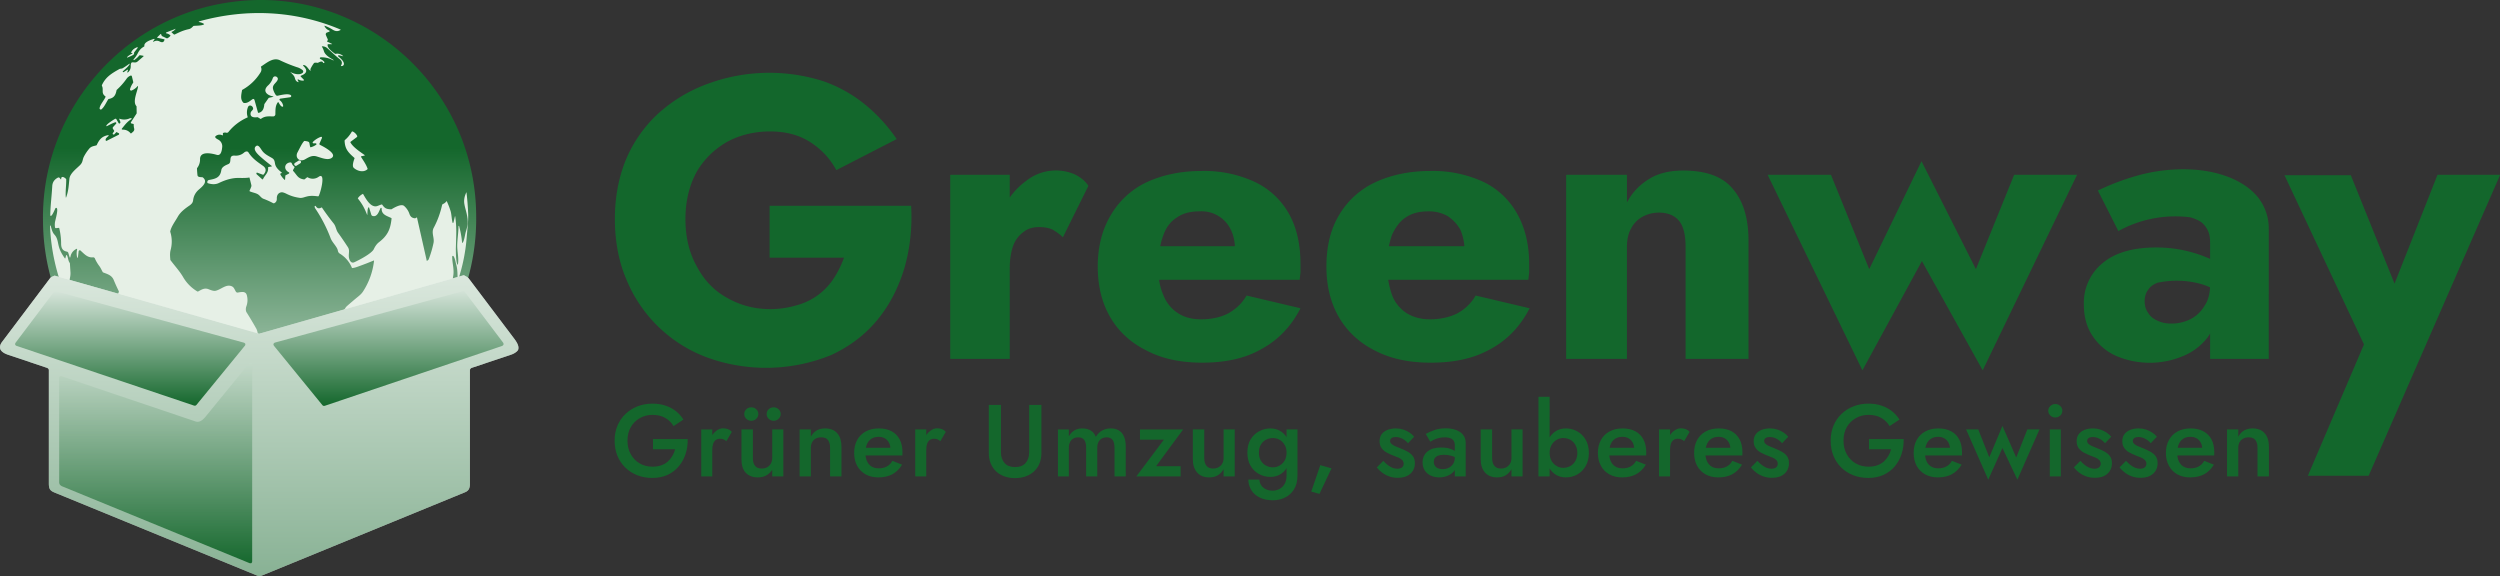<svg xmlns="http://www.w3.org/2000/svg" xmlns:v="https://vecta.io/nano" viewBox="0.066 0.098 489.997 112.892" width="489.997" height="112.892" preserveAspectRatio="none"><rect x="0.066" y="0.098" width="489.997" height="112.892" fill="#333333" stroke="none"/><defs><linearGradient id="A" x1="50.867" y1="29.123" x2="50.867" y2="100" href="#B"><stop offset="0" stop-color="#14672c"></stop><stop offset="1" stop-color="#fcfdfc"></stop></linearGradient><linearGradient id="B" gradientUnits="userSpaceOnUse"></linearGradient><linearGradient id="C" x1="0" y1="0" x2="1" y2="0" gradientTransform="matrix(2.27522e-15,39.328,-37.157,2.40814e-15,30.558,71.164)" href="#B"><stop offset="0" stop-color="#fff"></stop><stop offset="1" stop-color="#14672c"></stop></linearGradient><linearGradient id="D" x1="0" y1="0" x2="1" y2="0" gradientTransform="matrix(4.33598e-15,74.949,-70.812,4.58929e-15,50.876,38.043)" href="#B"><stop offset="0" stop-color="#e6f0e6" stop-opacity=".5"></stop><stop offset="1" stop-opacity=".5" stop-color="#14672c"></stop></linearGradient><linearGradient id="E" x1="0" y1="0" x2="1" y2="0" gradientTransform="matrix(1.60009e-15,27.658,-26.131,1.69356e-15,76.21,51.988)" href="#B"><stop offset="0" stop-color="#fff"></stop><stop offset="1" stop-color="#14672c"></stop></linearGradient><linearGradient id="F" x1="0" y1="0" x2="1" y2="0" gradientTransform="matrix(1.58199e-15,27.345,-25.836,1.67441e-15,25.578,52.301)" href="#B"><stop offset="0" stop-color="#fff"></stop><stop offset="1" stop-color="#14672c"></stop></linearGradient><path id="G" d="M9.33 72.213l-7.7-2.588c-.675-.232-1.186-.541-1.441-.966-.11-.231-.146-.424-.11-.676.037-.289.165-.579.42-.907l9.415-12.495c.146-.193.858-.464.858-.464l40.086 11.395L90.963 54.04s.766.329 1.021.695l8.777 11.626c.638.831.967 1.468.912 2.009 0 .251-.109.444-.365.656a3.28 3.28 0 0 1-1.168.618l-7.608 2.549a.6.6 0 0 0-.274.194c-.057.091-.089.199-.091.309v22.112c.028.383-.035.768-.183 1.12-.164.29-.364.483-.784.656l-39.667 16.261a1.36 1.36 0 0 1-1.222 0L10.68 96.604c-.438-.193-.675-.367-.839-.638-.146-.27-.201-.598-.201-1.12V72.638c0-.078-.036-.193-.091-.251a.68.68 0 0 0-.219-.174z"></path></defs><circle cx="50.623" cy="43.12" r="41.414" fill="#e6f0e6"></circle><path d="M84.428 69.374c-7.682 10.122-63.263 7.956-70.75-5.752-3.325-6.123-5.103-12.967-5.18-19.934C8.001 22.124 23.961 3.415 45.334.509c25.393-3.548 47.925 16.337 48.061 41.827a43.17 43.17 0 0 1-8.967 27.02v.018zM66.427 10.927h.073l.748.181c.092.036.11 0 .037-.055a1.63 1.63 0 0 0-1.443-.399c-.045.004-.091-.008-.127-.036-.548-.382-1.553-1.147-1.427-1.768 0-.054.037-.091.091-.091l.767-.001v-.055l-.95-.455c-.055-.018-.073-.054 0-.109a.43.43 0 0 0 .109-.201c.018-.055 0-.109 0-.146-.134-.274-.256-.554-.367-.839-.075-.185.016-.399.2-.474l.456-.165c.037 0 .037-.019.055-.037a.13.13 0 0 0 0-.146c0-.036-.019-.055-.055-.055-.414-.157-.749-.471-.932-.874v-.054l.054-.001c.548.2 1.096.473 1.571.782.548.328.986.364 1.514.052.055-.036.055-.054 0-.091-8.819-3.743-18.454-4.164-27.609-1.63-.237.073-.237.128 0 .182.311.054.585.182.84.327.055.037.055.073.001.11-.42.274-1.46.239-1.989.295-.041.005-.08.025-.109.055-.292.329-.565.512-.802.567-1.258.276-1.86.605-2.826 1.063-.055.019-.11 0-.165-.018l-.438-.4c-.011-.014-.017-.03-.017-.047 0-.026.013-.05.035-.063a1.65 1.65 0 0 0 .729-.53c.073-.055.054-.073-.018-.037l-1.751.678c-.053.018-.085.074-.073.128l.019.037c.018.021.045.034.073.036a1.46 1.46 0 0 1 .73.364c.037.018.055.073.019.127-.164.201-.365.366-.602.476h-.091l-.895-.418c-.036-.018-.091-.055-.109-.109l-.11-.274c-.011-.029-.038-.048-.069-.048-.023 0-.045.011-.059.03l-.619.603c-.073.055-.055.092.018.11l1.333.289c.054.018.073.073.054.11-.144.566-.528.548-.966.312-.365-.182-.767-.182-1.168.056-.109.055-.127.019-.073-.072.055-.11.128-.22.237-.311l.018-.073V7.76c-.03-.039-.082-.054-.128-.036-.547.183-1.969.605-1.859 1.372.001.054.001.073-.036.109-.601.348-.911.659-1.257 1.334a5.5 5.5 0 0 1-.819 1.188c-.018 0-.036.036-.018.073v.036l.055.037.073-.001c.365-.237.711-.53.984-.877.055-.055.109-.073.182-.073l.621.108h.036l.019.055v.054l-1.166 1.006c-.656.585-1.388-.49-1.349 1.024a1.46 1.46 0 0 1-.545 1.114c0 .018 0 .037-.036.037l-.055-.019-.037-.054v-.055l.145-.365v-.037l-.036-.036h-.055l-.765.476-.092.018c-.021-.007-.04-.019-.054-.036l-.037-.055c0-.055.018-.073.036-.091.437-.402 1.039-.896 1.33-1.389v-.073l-.055-.018h-.018c-.401.311-.82.585-1.258.859-.255.165-.474.056-.748.221-1.567.878-2.661 1.574-3.37 3.126l.001.127c.402.73-.217 1.424.678 2.061.037.036.055.073.037.109-.309.731-1.037 1.462-1.164 2.192v.146l.11.109c.078.05.178.05.255 0v-.018c.547-.421.947-1.371 1.329-1.955.036-.037.073-.073.128-.073 1.039-.203 1.33-.787 1.511-1.755.728-.657 1.382-1.392 1.948-2.192.193-.282.466-.498.784-.622.024-.011.05-.017.077-.017.086-.001.161.06.179.144l.275 1.131-.018.128a4.26 4.26 0 0 0-.618 1.26v.127l.073.11.11.054.128-.018a3.1 3.1 0 0 0 1.166-.842c.055-.073.091-.073.091.037-.035.803-1.126 2.921-.34 3.832.037.036.055.073.055.128l.021 1.24c0 .055 0 .11-.037.146l-1.091 1.681a.16.16 0 0 0 .11.237l.365.091c.054-.001.091.054.073.091 0 .292.019.547.092.821.111.455-.29.675-.582.931-.036.037-.073.037-.109 0-.421-.51-.95-.746-1.644-.727h-.036c-.028-.015-.048-.041-.055-.073-.013-.028-.013-.062 0-.091v-.018c.655-.786 1.001-1.334 1.894-1.883l.036-.036v-.11l-.036-.018h-.019a.77.77 0 0 0-.291.001 2.61 2.61 0 0 1-2.007.094c-.073-.018-.092.001-.073.074.055.218.421.747.056.857-.07.013-.141-.015-.183-.073l-.439-.765c-.031-.061-.094-.099-.162-.099-.033 0-.065.009-.093.026-.219.11-1.914 1.171-1.695 1.426.019.019.055.037.091 0 .547-.274 1.021-.549 1.623-.751.041-.015.087-.015.128 0l.073.073c.021.039.028.084.018.128l-.036.073-.583.639a.3.3 0 0 0-.036.365l.238.365v.109l-.254.366c-.033.041-.046.094-.037.146.021.067.078.116.147.127a.21.21 0 0 0 .182-.037l.364-.402c.037-.036.091-.036.128 0l.365.182.055.055c.018.036.037.072.018.109 0 .057-.026.112-.072.146h-.019l-2.351 1.19c-.055.019-.128 0-.165-.054-.183-.347.309-.712.546-.914v-.127l-.037-.018h-.036c-1.222.202-1.75.86-2.241 1.919-.018.055-.055.073-.109.092-.602.165-1.003.184-1.404.677-.394.474-.735.988-1.019 1.535-.309.621-.162 1.04-.745 1.643-.729.731-2.004 1.646-2.094 2.723-.125 1.259-.178 2.39-.632 3.595-.037.091-.055.073-.073 0-.094-1.222.105-2.372.085-3.467 0-.054 0-.091-.037-.127-.219-.274-.968-.728-.948.001v.037l-.037.036h-.036l-.019-.018-.219-.273a.28.28 0 0 0-.329-.054c-.674.366-1.056.859-1.11 1.644-.106 1.934-.358 3.796-.391 5.73 0 .091.073.146.146.127.274-.091.71-1.169.855-1.479.055-.091.182-.128.255-.055.329.309-.179 2.025-.269 2.482-.111.429-.129.877-.052 1.313 0 .092.091.164.182.146l.548-.056c.054 0 .091 0 .091.055.239 1.003.368 2.006.37 3.046.002.821.276 1.405 1.098 1.549.146.018.274.128.31.255l.257.839c0 .037 0 .055.037.055.022.013.05.013.073 0l.036-.055c.127-.767.545-1.315 1.238-1.644.036 0 .073.018.091.054.003.012.003.025 0 .037-.126.547-.125 1.076.003 1.605.007.037.036.066.073.073l.037-.018.036-.055.144-1.204c0-.055.018-.073.036-.092l.073-.073c.072-.046.165-.047.237 0v.018h.019c.731.656 1.389 1.457 2.465 1.328a.39.39 0 0 1 .347.2c.22.528.513 1.021.879 1.513.274.364.439.783.659 1.166.018.037.054.073.109.091.84.327 1.643.527 2.046 1.456a35.14 35.14 0 0 0 1.008 2.225v.127l-.291.785c-.018.055 0 .073.037.073.474-.019.638-.256 1.113.108l1.298 1.074c.84.71 1.879.216 2.501.945.548.637 1.042 1.275 1.845 1.584.055.018.092.054.11.109.605 1.513.241 2.189-.304 3.577-.672 1.68.334 3.156.118 4.889-.108.913-1.148.55-1.677 1.062-.564.548-.545 1.168.095 1.806.036.036.036.073 0 .109-.316.476-.48 1.036-.472 1.607.001.146-.145.256-.273.183l-.402-.182c-.018 0-.054 0-.054.037l.018.036c.183.182.329.328.439.401a41.71 41.71 0 0 0 42.682 2.589 40.44 40.44 0 0 0 18.43-19.884c-.148-1.313.159-2.919.357-4.233.162-1.205-.241-2.372-.225-3.613v-.036l.018-.037.091-.055h.019c.025-.002.051.004.073.018.31.274.458 1.277.586 1.696.276.967.241 1.989.279 2.992.001.183.037.183.092 0a34.55 34.55 0 0 0 1.664-8.141c.125-1.642.359-3.285.302-4.854a51.71 51.71 0 0 0-.336-4.196c-.4.822-.545 1.607-.397 2.373.184 1.095.752 2.407.627 3.885-.036.329-.145.822-.326 1.424-.182.566-.307 1.771-.617 2.191-.072.128-.127.109-.146-.037a18.82 18.82 0 0 0-.589-3.228c-.068-.002-.11.04-.11.09-.015 1.315-.25 2.739-.248 3.87.002 1.113.351 2.499.134 3.576l-.037.037-.036.018h-.055v-.018l-.018-.037c-.257-.948-.241-2.043-.261-3.01l.069-2.408c.052-1.333-.005-2.664-.19-3.978 0-.036-.036-.036-.054-.036v.018l-.29 1.241-.036.037-.055.018h-.055l-.037-.054c-.183-.766-.185-1.569-.368-2.226-.202-.656-.44-1.276-.734-1.914.001-.04-.024-.065-.054-.065s-.051.02-.055.047c-.162.213-.375.383-.62.493-.127.055-.2.128-.218.238-.362 1.606-.907 3.085-1.634 4.437-.51.967.149 1.952-.032 2.919a20.65 20.65 0 0 1-.979 3.322l-.292.238c-.036.037-.073.019-.073-.036l-1.894-8.39c0-.073-.073-.091-.109-.055l-.183.11c-.036.028-.082.041-.127.037-.548-.054-.858-.291-1.06-.819a3.55 3.55 0 0 0-1.043-1.586c-.548-.51-1.915.295-2.444.606-.036.037-.091.037-.146.037-.876-.035-1.222-.18-1.716-.909-.03-.039-.082-.054-.128-.036-.347.091-.73.293-1.021.348-1.168.185-2.046-1.456-2.577-2.367-.037-.055-.073-.073-.11-.037a2.54 2.54 0 0 0-.911.786c-.036.037-.036.092.001.128.969 1.239 1.28 1.932 1.775 3.135.037.092.055.092.055 0 .036-.365-.002-1.131.216-1.423h.018l.055-.019.055.019v.036l.44 1.422a.4.4 0 0 0 .238.219c.931.272 1.239-.878 1.566-1.535a.11.11 0 0 1 .073-.055c.041-.01.083.004.11.036l.036.073c-.07 1.223 1.006 1.458 1.865 1.876.055.018.073.073.073.128-.215 2.117-.797 3.358-2.51 4.657-.364.292-.692.731-.965 1.315-.4.858-2.897 2.158-3.79 2.561-.821.403-1.133-.728-1.116-1.275-.001-.62.181-1.132-.185-1.678-.787-1.203-1.427-2.133-1.921-2.807-.402-.565-.403-1.24-.842-1.805-.805-1.002-1.573-2.041-2.286-3.098-.037-.054-.073-.072-.128-.054-.474.293-.839.184-1.114-.272-.029-.039-.082-.054-.127-.036-.237.091.037.511.11.62 1.19 1.785 2.173 3.699 2.93 5.706.274.729.914 1.312 1.28 2.023.22.437.075.73.549 1.021 1.052.646 1.871 1.61 2.341 2.751 0 .036.055.073.109.054.31-.037.602-.11.912-.22a62.74 62.74 0 0 0 3.246-1.247c.055-.036.073 0 .073.037-.239 2.164-.986 4.241-2.179 6.061-.237.366-.583.676-.874.914-.766.622-1.512 1.262-2.241 1.902-.456.402-.673 1.15-1.092 1.698-.491.656-.77 1.446-.799 2.264-.035.566.239.967.55 1.423.018.036.037.091 0 .146-.181.675-.509 1.095-.216 1.825.056.139.02.299-.09.401-1.166 1.079-2.368 2.121-3.571 3.126-.046.035-.073.089-.073.146.002.785.24 1.332-.27 2.063-.273.402-.838.585-1.275.86l-.091.127c-.363 1.224-1.292 2.01-2.459 2.869-1.275.97-3.829 1.266-5.344 1.214-.1 0-.182-.082-.182-.182.034-1.314-.66-1.878-1.319-2.844-.274-.401-.312-.839-.404-1.295-.221-1.076-.989-2.243-1.501-3.209-.586-1.13 1.053-2.775.795-4.015-.129-.73-.094-1.533-.441-2.189-.549-.966-1.172-2.042-1.904-3.19-.182-.291-.183-.766-.056-1.131.254-.675.308-1.369.142-2.08-.184-1.003-1.023-.801-1.771-.672a.38.38 0 0 1-.42-.182c-.22-.364-.366-.839-.75-1.02-1.095-.528-2.061.551-3.155.844-.547.147-1.278-.253-1.643-.362-.73-.181-1.258.203-1.842.514-.054.019-.109.019-.146.001a7.85 7.85 0 0 1-2.851-2.915c-.677-1.13-1.591-2.113-2.378-3.17-.054-.037-.073-.091-.073-.128-.056-.657-.111-1.167.034-1.843.336-1.183.322-2.438-.043-3.612-.019-.055-.019-.11-.001-.146.181-.913.982-1.973 1.455-2.813.528-.95 1.457-1.645 2.35-2.248.364-.275.619-.53.673-1.023.09-.767.418-1.406.982-1.954.601-.549 2.059-1.573.945-2.483-.037-.037-.073-.055-.128-.055-.31-.036-.912.02-.95-.418a16.02 16.02 0 0 1-.093-1.277c0-.055 0-.091.054-.146a2.71 2.71 0 0 0 .545-1.661c-.058-1.752 2.425-1.136 3.301-.882.821.218.984-.914 1.037-1.498a1.46 1.46 0 0 0-.714-1.458c-.183-.109-.968-.455-.512-.766a1.17 1.17 0 0 1 1.259-.111h.018c.036.018.091-.001.091-.055v-.311c-.019-.036-.001-.073.036-.091a.91.91 0 0 1 .62-.056c.146.037.292 0 .401-.11a9.86 9.86 0 0 1 3.736-2.871c.055 0 .073-.055.054-.11-.201-.638-.184-1.276.052-1.897.254-.639 1.021-.276 1.022.272 0 .273-.401.475-.473.767-.217.913.622 1.002 1.279.91.073 0 .128.018.182.054l.42.255c.037.036.11.036.146 0 .784-.567 1.477-.477 2.372-.46a.44.44 0 0 0 .437-.403c.017-.821-.04-1.696.488-2.373.037-.054.073-.054.11 0 .183.255.421.839.804.875.073 0 .128-.073.128-.146-.061-.454-.306-.863-.678-1.131-.044-.049-.058-.119-.036-.182 0-.036.036-.055.072-.091l.055-.037h.037l1.933-.277.128-.073c.044-.042.069-.099.068-.16a.22.22 0 0 0-.105-.187c-.567-.364-1.953.004-2.591.132-.128.001-.237-.036-.329-.145-.237-.346-.421-.729-.531-1.13-.239-.912.691-1.224.909-1.899.182-.512-.731-.984-.985-.236a3.26 3.26 0 0 1-.892 1.37c-1.202 1.097-.234 1.953.971 2.17h.036v.091h-.036l-.766.165c-.051.006-.097.032-.128.074l-.782 1.114c-.037.037-.037.091-.055.128-.053.73-.289 1.46-1.092 1.644-.073.036-.109 0-.146-.073l-.661-2.371c-.073-.292-.238-.346-.475-.181-.455.311-.911.768-1.586.696-.055 0-.091-.018-.128-.055-.676-.637-.422-1.586-.259-2.499a9.67 9.67 0 0 0 3.588-3.4 1.13 1.13 0 0 0 .108-1.095c0-.036 0-.073.036-.109 1.057-.677 2.332-1.829 3.647-1.229 1.205.581 2.319 1.017 3.341 1.362a3.01 3.01 0 0 1 1.151.6c.146.146.147.383.001.511-.62.53-1.751.204-2.372-.142-.073-.054-.092-.036 0 .037.256.273.639.583.786.966.147.437.184.802.731.965.074.018.073 0 .055-.036l-.201-.401v-.037l.018-.036.055-.019h.073c.31.182.639.255.985.236.049.002.094-.028.11-.073l-.001-.073c0-.019 0-.037-.036-.055l-.585-.601c-.015-.019-.023-.043-.023-.067 0-.041.023-.079.059-.097 1.149-.422 1.403-1.043.453-1.935h-.018v-.092l.018-.054c.018-.005.036-.005.054 0 .675-.038 1.134 1.202 1.389 1.055.036-.018.055-.054.018-.091l-.037-.055c-.033-.049-.033-.114 0-.164.182-.383.4-.749.655-1.096a.25.25 0 0 1 .109-.091c.183-.037.365-.055.53-.001h.146c.273-.128.875-.476 1.021-.02.019.054.055.073.128.054l.11-.055c.054-.036.054-.109.017-.146-.211-.254-.48-.454-.785-.582-.029-.011-.054-.03-.073-.055l-.018-.036-.001-.091c.005-.042.025-.081.055-.11l.091-.037a4.57 4.57 0 0 1 2.464.598c.037.037.073.018.055-.036 0-.055-.037-.073-.073-.11-.658-.364-1.571-.909-1.791-1.639-.094-.32-.23-.626-.403-.911-.018-.037 0-.055.036-.055a1.46 1.46 0 0 1 1.023.363c1.133 1.038 1.937 1.766 2.43 2.149.457.364.549.765.258 1.24-.037.055-.018.091.055.109.237.036.474-.11.51-.365.054-.566-.677-1.167-1.097-1.513a.14.14 0 0 1-.037-.091V11c.019-.036.052-.063.091-.073zm-4.349 17.505l-.054.037a3.24 3.24 0 0 1-1.058.494c-.036 0-.073 0-.091-.054-.294-.894.108-1.04-1.097-1.184-.036 0-.073 0-.109.036-.401.402-.801 1.279-1.274 2.174-.582 1.041.369 2.006 1.444 1.402.729-.421 1.385-.841 2.262-.588.985.291 2.118.781 2.883.36 1.422-.823-1.701-2.369-2.212-2.623-.089-.041-.13-.147-.092-.237l.491-1.114v-.091a.1.1 0 0 0-.055-.091l-.037-.037h-.109a4.27 4.27 0 0 0-1.586 1.007l-.036.091v.091l.073.073.073.018.511-.001.036.037c.049.047.064.12.037.182v.018zm-8.75 4.285l-.62.111c-.055 0-.092.055-.091.109.074 1.077-.564 1.37-.982 2.228-.054.11-.127.128-.219.037l-1.041-.947a.16.16 0 0 1-.055-.128l-.001-.073c0-.091.11-.146.183-.109l1.095.399c.055 0 .091 0 .128-.037.528-.603.582-1.223-.131-1.715-1.096-.782-2.064-1.419-2.833-2.622-.183-.292-.566-.2-.821.001-.513.47-1.204.698-1.896.624-1.332-.052-.418 1.314-1.22 1.663-.601.256-1.294.549-1.384 1.206-.217 1.46-1.147 1.681-2.369 1.902-.292.055-.401.238-.364.548.018.055.055.073.091.091.694.218 1.424.308 2.135-.022 1.039-.494 2.006-.843 3.119-.972.784-.093 1.879.051 2.846-.115.036 0 .054 0 .073.036l.367 1.478.001.182a5.97 5.97 0 0 1-.364.877c-.018.054 0 .091.037.127.475.218.967.272 1.461.509.511.236.694.728 1.205.946a16 16 0 0 1 1.973.891h.127c.401-.183.547-.457.546-.914-.038-.656.308-1.204.983-1.242.183 0 .493.09.895.29.822.419 1.68.673 2.592.799.475.072.876-.13 1.332-.24.766-.22 1.495-.148 2.262-.058.055-.001.091-.001.128-.055.345-.494 1.487-4.784.011-3.777a1.94 1.94 0 0 1-2.171.095h-.091l-.474.384c-.054.036-.109.055-.164.037-1.223-.181-1.333-.837-2.083-1.639-.055-.073-.073-.146-.019-.237l.273-.493c.018-.037 0-.091-.036-.11-.233-.17-.411-.404-.512-.674-.037-.128-.183-.182-.311-.182-1.094.13-1.366 1.335-.307 1.917.183.109.183.2.001.31l-.565.293c-.037 0-.055.055-.073.091l-.054.73c-.018.109-.054.11-.127.055-.306-.298-.57-.635-.787-1.002a.19.19 0 0 1-.022-.087c0-.074.045-.141.113-.169l.164-.055c.055 0 .055-.055 0-.091-.438-.364-.913-.747-1.17-1.293-.275-.566-.057-1.132-.696-1.532-.73-.437-1.516-.782-2.01-1.511-.274-.364-.695-1.239-1.169-.837-.729.603.368 1.605.807 2.006.731.655 1.498 1.274 2.284 1.875l.018.018v.073h-.018zM12.762 50.724v-.018c-.567-.802-1.007-1.568-1.227-2.553-.184-.784-.222-1.441-.807-2.078-.438-.474-.549-1.131-.733-1.733l-.036-.036h-.055l-.036.055a39.13 39.13 0 0 0 10.736 25.416c-.366-.857-.787-1.677-1.281-2.461-.366-.638-1.006-1.166-1.463-1.785-.332-.487-.626-.999-.879-1.532-1.025-2.06-2.305-3.772-2.984-5.815-.091-.273-.019-.584.181-.949.036-.036.036-.091 0-.128l-.366-.711c-.44-.984.142-1.897.068-2.883l-.113-1.787c0-.055-.018-.092-.055-.128-.311-.456-.275-.948-.513-1.441l-.037-.054h-.109l-.037.073-.127.511v.018c-.016.034-.056.05-.091.037l-.036-.018zM27.067 9.372h-.036l-.037-.019c-.547.126-1.001.507-1.22 1.024-.018.037 0 .092.055.11l.127-.001c.037 0 .055.037.055.073 0 .019 0 .055-.054.073-.365.147-.693.367-.985.659l.001.037c.002.022.016.043.036.054h.037c.237-.11 1.148-.458 1.257-.641a.4.4 0 0 0 .037-.255l.018-.11.71-.913-.001-.091zm44.448 21.215h.019l.018-.055v-.036c-.859-.601-2.32-1.565-2.796-2.477-.037-.054-.019-.091.018-.128l1.221-.914c.091-.055.109-.164.072-.256a1.86 1.86 0 0 0-.841-.837c-.085-.042-.189-.009-.237.073-.364.621-.801 1.151-1.347 1.608l-.036.128c.075 1.605.679 2.261 1.903 3.335.055.037.055.092.037.128-.182.511-.527 1.515-.125 1.861.676.601 1.881.964 2.665.251.036-.036.036-.073.018-.128-.294-.838-.806-1.531-1.282-2.296-.036-.055 0-.092.055-.11l.638-.147zm-13.736 1.849l.019.036c.091.146.274.182.401.091l.729-.458c.128-.091.182-.274.091-.401v-.037c-.11-.127-.293-.182-.42-.09l-.729.457c-.128.092-.182.274-.091.42v-.018z" fill="url(#A)"></path><use href="#G" fill="#fcfcfc"></use><path d="M39.4 82.603c-.331.192-.725.221-1.077.077l-26.22-8.845c-.072 0-.237 0-.31.039a.42.42 0 0 0-.127.289v20.471c0 .135.054.328.127.444a1.28 1.28 0 0 0 .383.309l36.839 15.102c.073 0 .237.019.329-.019.073-.058.127-.213.146-.309V71.44c-.037-.077-.11-.231-.183-.27-.055-.039-.201 0-.292 0l-.073.077-8.575 10.506c-.329.386-.621.676-.949.85H39.4z" fill="url(#C)"></path><use href="#G" fill="url(#D)"></use><path d="M63.247 79.513l.201.135h.237l34.832-11.761c.091-.058.218-.174.237-.251.036-.097 0-.251-.055-.348l-7.536-9.984c-.051-.058-.113-.104-.182-.135h-.219L53.923 67.25c-.091.038-.219.154-.255.251s0 .251.073.347l9.506 11.645v.02z" fill="url(#E)"></path><path d="M48.085 67.848c.054-.096.091-.251.073-.347-.037-.078-.165-.193-.256-.232L11.027 57.188h-.219c-.069.031-.131.077-.182.135L3.09 67.308c-.055.096-.091.251-.055.328.018.077.128.193.219.232l34.887 11.741h.218c.068-.025.13-.065.183-.116l9.543-11.664v.019z" fill="url(#F)"></path><path d="M150.907 50.604h14.579c-.5 1.417-1.166 2.75-1.916 3.916a12.5 12.5 0 0 1-7.082 5.332c-1.666.5-3.415.833-5.415.833-3.332 0-6.081-.833-8.581-2.25s-4.415-3.415-5.831-6.081c-1.5-2.666-2.25-5.749-2.25-9.331 0-3.666.833-6.748 2.25-9.331 1.499-2.499 3.499-4.415 5.998-5.831 2.499-1.333 5.332-2 8.331-2 3.249 0 5.832.75 7.998 2.166s3.832 3.249 4.998 5.415l11.83-6.081c-1.717-2.536-3.794-4.809-6.165-6.748a26.96 26.96 0 0 0-8.164-4.582c-7.336-2.354-15.25-2.207-22.494.416-3.749 1.333-6.914 3.249-9.747 5.749-2.762 2.501-4.951 5.57-6.415 8.997-1.499 3.582-2.249 7.498-2.249 11.83s.75 8.331 2.249 11.83a27.34 27.34 0 0 0 15.663 15.246c7.927 2.925 16.67 2.777 24.493-.417 3.582-1.666 6.581-3.915 8.997-6.831s4.166-6.332 5.332-10.164c1.083-3.749 1.583-7.914 1.333-12.247h-27.742v10.164zm47.07-16.245h-11.664v36.073h11.664V34.359zm10.414 12.246l4.998-10.08c-.583-.917-1.499-1.666-2.666-2.249a9.34 9.34 0 0 0-9.497 1.249 14.15 14.15 0 0 0-4.415 5.249c-1.083 2.249-1.667 4.832-1.667 7.748l2.833 4.165c0-1.749.25-3.249.666-4.415.401-1.106 1.128-2.064 2.083-2.75.833-.666 1.916-.916 2.999-.916s1.916.167 2.666.5c.667.416 1.333.833 2 1.499zm27.242 24.577c4.582 0 8.498-.833 11.663-2.666 3.249-1.75 5.832-4.415 7.665-7.998l-10.58-2.499c-.834 1.499-2.083 2.666-3.583 3.499-1.416.75-3.249 1.166-5.332 1.166-1.832 0-3.332-.416-4.582-1.249a7.33 7.33 0 0 1-2.832-3.583c-.667-1.499-1-3.415-1-5.582.083-2.499.417-4.415 1-5.998.583-1.666 1.499-2.832 2.749-3.582 1.166-.833 2.666-1.167 4.415-1.167 2.562-.151 4.972 1.269 6.082 3.583.583 1.166.833 2.499.833 4.165 0 .25 0 .75-.166 1.333l-.667 1.333 2.749-3.582h-22.243v6.581h32.99l.167-1.416v-1.666c0-3.832-.75-7.165-2.249-9.831-1.518-2.724-3.848-4.909-6.665-6.248a23.5 23.5 0 0 0-10.497-2.166c-4.166 0-7.831.833-10.831 2.249a16.09 16.09 0 0 0-6.998 6.499c-1.666 2.832-2.499 6.165-2.499 9.997s.833 7.164 2.499 9.997 4.083 4.999 7.165 6.498c2.999 1.583 6.665 2.333 10.83 2.333h-.083zm44.821 0c4.665 0 8.497-.833 11.746-2.666 3.25-1.75 5.832-4.415 7.665-7.998l-10.58-2.499c-.833 1.499-2.083 2.666-3.583 3.499-1.499.75-3.332 1.166-5.332 1.166-1.832 0-3.332-.416-4.665-1.249a7.33 7.33 0 0 1-2.832-3.583c-1.27-3.783-1.27-7.88 0-11.663.666-1.5 1.582-2.749 2.749-3.499 1.249-.833 2.666-1.167 4.499-1.167a7.47 7.47 0 0 1 3.665.917c1 .666 1.833 1.499 2.499 2.666.5 1.166.834 2.499.834 4.165l-.334 1.333-.666 1.333 2.832-3.582h-22.243v6.581h32.907l.167-1.416v-1.666c0-3.832-.833-7.165-2.333-9.831a15 15 0 0 0-6.581-6.248 23.51 23.51 0 0 0-10.498-2.166c-4.165 0-7.831.833-10.83 2.249-2.967 1.394-5.439 3.662-7.081 6.499-1.666 2.832-2.416 6.165-2.416 9.997s.833 7.164 2.499 9.997 4.082 4.999 7.081 6.498c3.083 1.583 6.665 2.333 10.831 2.333zm49.986-22.66v21.91h12.33v-23.16c0-4.332-1-7.748-3.083-10.164-1.999-2.416-5.248-3.582-9.747-3.582-2.666 0-4.999.583-6.665 1.666-1.837 1.1-3.336 2.686-4.332 4.582v-5.415H307.03v36.073h11.913v-21.91c0-1.417.25-2.666.833-3.666.486-.946 1.239-1.729 2.166-2.249a6.66 6.66 0 0 1 3.333-.834c1.832 0 3.165.667 3.998 1.75.834 1.166 1.167 2.832 1.167 4.999zm16.079-14.163l18.578 38.322 11.663-21.41 11.913 21.41 18.495-38.322h-12.33l-7.497 18.495-10.664-21.161-10.247 21.161-7.498-18.495h-12.497.084zm73.896 24.743c0-.833.25-1.666.666-2.166.417-.667 1-1.083 1.833-1.416a17.9 17.9 0 0 1 8.581.25 14.06 14.06 0 0 1 4.332 2.166v-5.249c-.583-.666-1.5-1.333-2.749-1.916a25.57 25.57 0 0 0-10.414-2.166c-4.499 0-7.998 1-10.414 2.999-2.469 1.974-3.861 5.006-3.749 8.164 0 2.5.583 4.499 1.75 6.249 1.171 1.736 2.82 3.097 4.748 3.915a16.83 16.83 0 0 0 12.83 0c1.896-.751 3.562-1.986 4.832-3.582a9.17 9.17 0 0 0 1.833-5.832l-1.25-4.665c0 1.666-.333 3.082-1.083 4.165-.75 1.25-1.666 2.083-2.832 2.666a8.33 8.33 0 0 1-3.749.833c-.917 0-1.75-.166-2.5-.5-.833-.333-1.499-.833-1.916-1.499-.499-.667-.749-1.416-.749-2.416zm-5.249-13.663a23.08 23.08 0 0 1 14.163-2.749c.916.25 1.666.583 2.249 1 .583.499 1 1.083 1.25 1.666.333.666.416 1.499.416 2.332v22.744h11.497V44.939a9.78 9.78 0 0 0-2.249-6.331c-1.417-1.667-3.416-3-5.915-3.916s-5.332-1.416-8.581-1.416c-3.333 0-6.498.5-9.331 1.333-2.916.833-5.332 1.833-7.415 2.832l3.999 7.915-.083.083zm74.812-11.08h-12.163l-11.413 28.908 6.081.084-11.663-28.909h-12.996L463.403 67.6l-10.997 25.742h11.913l25.743-58.9-.084-.083z" fill="#13672c"></path><path d="M128.05 88.154h4.34q-.18.694-.55 1.319-.36.615-.9 1.101-.55.476-1.3.734-.74.258-1.69.258-1.39 0-2.5-.635-1.11-.645-1.75-1.795-.65-1.15-.65-2.668 0-1.537.66-2.668.65-1.131 1.77-1.755 1.12-.635 2.47-.635 1.47 0 2.51.605 1.04.595 1.62 1.597l1.94-1.279q-.62-.982-1.51-1.676-.89-.684-2.03-1.061-1.14-.387-2.53-.387-1.59 0-2.94.536-1.35.526-2.36 1.498-1.01.972-1.57 2.301-.55 1.329-.55 2.926 0 1.607.54 2.946.55 1.339 1.55 2.321 1 .972 2.35 1.508 1.35.526 2.94.526 1.69 0 3.01-.605 1.31-.615 2.19-1.676.89-1.061 1.33-2.43.45-1.369.41-2.906h-6.8zm11.62-3.888h-2.16v9.204h2.16zm2.76 2.301l1.07-1.815q-.32-.387-.77-.545-.44-.159-.95-.159-.7 0-1.36.516-.65.506-1.07 1.359-.41.843-.41 1.944l.73.426q0-.665.15-1.15.15-.496.49-.774.35-.278.89-.278.4 0 .68.119.27.119.55.357zm8.99 6.903h2.18v-9.204h-2.18zm-3.79-3.6v-5.604h-2.24v5.842q0 1.765.85 2.658.85.903 2.38.903 1.05 0 1.83-.506.77-.516 1.21-1.379.43-.873.43-1.974l-.67.06q0 .605-.26 1.071-.26.466-.72.734-.47.258-1.07.258-.91 0-1.32-.536-.42-.526-.42-1.527zm2.7-8.619q0 .536.4.932.39.387.96.387.58 0 .98-.387.41-.397.41-.932 0-.565-.41-.942-.4-.377-.98-.377-.57 0-.96.377-.4.377-.4.942zm-4.39 0q0 .536.4.932.41.387.97.387.56 0 .98-.387.41-.397.41-.932 0-.565-.41-.942-.42-.377-.98-.377-.56 0-.97.377-.4.377-.4.942zm16.82 6.615v5.604h2.23v-5.862q0-1.636-.82-2.589-.83-.952-2.4-.952-.95 0-1.65.407-.69.397-1.13 1.22v-1.428h-2.2v9.204h2.2v-5.604q0-.615.25-1.091.25-.466.71-.714.47-.248 1.09-.248.87 0 1.29.516.43.526.43 1.537zm9.45 5.802q1.62 0 2.77-.625 1.15-.635 1.89-1.874l-1.89-.744q-.43.744-1.09 1.101-.67.367-1.57.367-.85 0-1.44-.367-.58-.357-.89-1.051-.32-.704-.3-1.686 0-1.002.32-1.676.31-.684.88-1.041.58-.357 1.41-.357.68 0 1.19.298.52.298.81.843.29.536.29 1.279 0 .139-.07.337-.07.198-.13.317l.67-.922h-6.27v1.508h8.14q0-.079.01-.268.01-.179.01-.337 0-1.478-.54-2.529-.55-1.051-1.58-1.607-1.04-.565-2.51-.565-1.48 0-2.57.595-1.08.585-1.68 1.666-.59 1.081-.59 2.539 0 1.438.58 2.519.59 1.081 1.66 1.686 1.08.595 2.49.595zm9.4-9.402h-2.16v9.204h2.16zm2.76 2.301l1.07-1.815q-.32-.387-.76-.545-.45-.159-.95-.159-.71 0-1.36.516-.66.506-1.07 1.359-.41.843-.41 1.944l.72.426q0-.665.15-1.15.15-.496.5-.774.34-.278.88-.278.41 0 .68.119.27.119.55.357zm9.5-7.101v9.402q0 1.16.38 2.073.37.912 1.05 1.547.69.645 1.64.982.94.337 2.07.337 1.13 0 2.08-.337.95-.337 1.64-.982.7-.635 1.07-1.547.38-.912.38-2.073v-9.402h-2.4v9.303q0 1.279-.7 2.083-.69.793-2.07.793-1.35 0-2.05-.793-.71-.803-.71-2.083v-9.303zm26.84 8.143q0-1.121-.33-1.914-.33-.803-.98-1.21-.64-.417-1.65-.417-.93 0-1.67.417-.73.407-1.24 1.23-.3-.803-.97-1.22-.68-.426-1.69-.426-.91 0-1.55.397-.65.387-1.07 1.15v-1.349h-2.14v9.204h2.14v-5.604q0-.655.23-1.121.23-.456.65-.694.41-.238.96-.238.8 0 1.18.506.37.516.37 1.547v5.604h2.18v-5.604q0-.655.23-1.121.23-.456.64-.694.42-.238.98-.238.79 0 1.16.506.37.516.37 1.547v5.604h2.2zm7.48-1.339l-5.4 7.2h8.67v-2.003h-4.8l5.3-7.2h-8.46v2.003zm7.91 3.6v-5.604h-2.24v5.842q0 1.646.84 2.599.83.962 2.39.962.96 0 1.66-.407.7-.417 1.14-1.21v1.418h2.18v-9.204h-2.18v5.604q0 .625-.26 1.081-.26.456-.73.724-.46.258-1.07.258-.88 0-1.31-.545-.42-.536-.42-1.517zm8.63 4.225q.04 1.2.62 2.113.59.922 1.66 1.428 1.07.516 2.56.516 1.27 0 2.36-.536 1.09-.526 1.76-1.607.68-1.081.68-2.737v-9.005h-2.14v9.005q0 1.041-.39 1.696-.4.665-1.02.982-.63.317-1.29.317-.79 0-1.37-.288-.59-.288-.91-.784-.32-.486-.34-1.101zm-.18-5.286q0 1.517.62 2.579.63 1.061 1.67 1.627 1.03.555 2.22.555 1.17 0 2.05-.565.88-.575 1.39-1.646.52-1.071.52-2.549 0-1.498-.52-2.549-.51-1.051-1.39-1.617-.88-.575-2.05-.575-1.19 0-2.22.565-1.04.555-1.67 1.607-.62 1.051-.62 2.569zm2.26 0q0-.922.38-1.557.38-.645 1.02-.972.63-.327 1.38-.327.48 0 .95.179.46.179.84.545.39.377.62.903.23.536.23 1.23 0 .942-.39 1.577-.4.645-1 .972-.61.337-1.25.337-.75 0-1.38-.337-.64-.327-1.02-.982-.38-.645-.38-1.567zm12.03 2.46l-1.77 5.177 1.61.446 2.36-4.999zm12.35-.843l-1.27 1.289q.4.516 1 .982.61.476 1.4.764.78.288 1.75.288 1.51 0 2.41-.784.9-.793.9-2.093 0-.843-.39-1.359-.38-.526-1.03-.883-.64-.357-1.43-.665-.56-.218-1.02-.417-.45-.198-.72-.446-.27-.248-.27-.575 0-.377.3-.575.3-.198.79-.198.68 0 1.33.337.64.337 1.09.883l1.21-1.279q-.39-.466-.93-.823-.55-.357-1.22-.585-.68-.218-1.44-.218-.85 0-1.59.268-.73.278-1.17.833-.43.565-.43 1.398 0 .823.39 1.359.4.545 1.01.873.62.327 1.24.575.63.218 1.09.426.46.208.73.496.26.298.26.694 0 .456-.33.724-.34.258-.92.258-.47 0-.93-.179-.46-.188-.91-.526-.44-.337-.9-.843zm9.9.188q0-.446.21-.744.21-.298.63-.466.43-.169 1.11-.169.79 0 1.5.198.7.198 1.33.635v-1.101q-.18-.218-.63-.486-.44-.268-1.12-.476-.67-.198-1.6-.198-1.73 0-2.68.793-.95.793-.95 2.132 0 .942.44 1.597.45.665 1.19 1.002.75.337 1.62.337.8 0 1.58-.288.78-.288 1.29-.893.51-.595.51-1.478l-.32-1.2q0 .704-.32 1.2-.32.496-.86.774-.53.268-1.2.268-.5 0-.9-.159-.39-.159-.61-.496-.22-.327-.22-.784zm-.69-3.947q.22-.139.63-.347.4-.208.98-.357.57-.149 1.22-.149.42 0 .78.079.36.079.64.258.27.179.41.456.14.288.14.724v6.139h2.14v-6.556q0-.922-.5-1.567-.49-.635-1.38-.962-.88-.337-2.01-.337-1.31 0-2.3.367-.99.357-1.64.734zm12.12 3.203v-5.604h-2.24v5.842q0 1.646.84 2.599.84.962 2.39.962.97 0 1.66-.407.7-.417 1.14-1.21v1.418h2.18v-9.204h-2.18v5.604q0 .625-.26 1.081-.26.456-.73.724-.46.258-1.06.258-.89 0-1.31-.545-.43-.536-.43-1.517zm11.27-12.001h-2.19V93.47h2.19zm7.69 10.999q0-1.517-.63-2.589-.62-1.071-1.65-1.636-1.03-.575-2.24-.575-1.15 0-2.04.585-.88.575-1.4 1.646-.51 1.071-.51 2.569 0 1.478.51 2.559.52 1.081 1.4 1.666.89.575 2.04.575 1.21 0 2.24-.565 1.03-.575 1.65-1.656.63-1.081.63-2.579zm-2.26 0q0 .922-.39 1.587-.38.655-1 .992-.63.347-1.39.347-.65 0-1.25-.347-.61-.337-1-.982-.4-.655-.4-1.597 0-.942.4-1.587.39-.655 1-.992.6-.337 1.25-.337.76 0 1.39.337.62.337 1 1.002.39.655.39 1.577zm8.77 4.8q1.61 0 2.76-.625 1.15-.635 1.9-1.874l-1.9-.744q-.42.744-1.09 1.101-.66.367-1.57.367-.85 0-1.43-.367-.59-.357-.9-1.051-.31-.704-.29-1.686 0-1.002.31-1.676.31-.684.89-1.041.57-.357 1.4-.357.69 0 1.2.298.52.298.81.843.29.536.29 1.279 0 .139-.07.337-.07.198-.13.317l.66-.922h-6.27v1.508h8.15q0-.079.01-.268.01-.179.01-.337 0-1.478-.55-2.529-.54-1.051-1.58-1.607-1.04-.565-2.51-.565-1.47 0-2.56.595-1.09.585-1.68 1.666-.6 1.081-.6 2.539 0 1.438.59 2.519.58 1.081 1.66 1.686 1.08.595 2.49.595zm9.4-9.402h-2.16v9.204h2.16zm2.76 2.301l1.07-1.815q-.32-.387-.77-.545-.44-.159-.95-.159-.7 0-1.36.516-.65.506-1.07 1.359-.41.843-.41 1.944l.73.426q0-.665.15-1.15.15-.496.49-.774.35-.278.89-.278.4 0 .68.119.27.119.55.357zm6.69 7.101q1.62 0 2.77-.625 1.15-.635 1.89-1.874l-1.89-.744q-.43.744-1.09 1.101-.67.367-1.57.367-.85 0-1.44-.367-.58-.357-.89-1.051-.32-.704-.3-1.686 0-1.002.32-1.676.31-.684.88-1.041.58-.357 1.41-.357.68 0 1.19.298.52.298.81.843.29.536.29 1.279 0 .139-.07.337-.07.198-.13.317l.67-.922h-6.27v1.508h8.14q0-.079.01-.268.01-.179.01-.337 0-1.478-.54-2.529-.55-1.051-1.58-1.607-1.04-.565-2.51-.565-1.48 0-2.57.595-1.08.585-1.68 1.666-.59 1.081-.59 2.539 0 1.438.58 2.519.59 1.081 1.66 1.686 1.08.595 2.49.595zm7.67-3.243l-1.27 1.289q.4.516 1.01.982.6.476 1.39.764.78.288 1.75.288 1.51 0 2.41-.784.9-.793.9-2.093 0-.843-.38-1.359-.39-.526-1.03-.883-.65-.357-1.43-.665-.57-.218-1.02-.417-.46-.198-.73-.446-.27-.248-.27-.575 0-.377.3-.575.3-.198.79-.198.68 0 1.33.337.64.337 1.09.883l1.21-1.279q-.39-.466-.93-.823-.54-.357-1.22-.585-.68-.218-1.44-.218-.85 0-1.58.268-.74.278-1.17.833-.44.565-.44 1.398 0 .823.4 1.359.39.545 1 .873.62.327 1.24.575.63.218 1.09.426.47.208.73.496.26.298.26.694 0 .456-.33.724-.33.258-.92.258-.46 0-.93-.179-.46-.188-.9-.526-.45-.337-.91-.843zm21.88-2.271h4.33q-.18.694-.54 1.319-.37.615-.91 1.101-.54.476-1.29.734-.75.258-1.69.258-1.4 0-2.5-.635-1.11-.645-1.76-1.795-.64-1.15-.64-2.668 0-1.537.65-2.668.66-1.131 1.78-1.755 1.11-.635 2.47-.635 1.47 0 2.51.605 1.04.595 1.62 1.597l1.94-1.279q-.63-.982-1.52-1.676-.88-.684-2.02-1.061-1.14-.387-2.53-.387-1.6 0-2.95.536-1.35.526-2.36 1.498-1.01.972-1.56 2.301-.55 1.329-.55 2.926 0 1.607.54 2.946.54 1.339 1.54 2.321 1 .972 2.35 1.508 1.35.526 2.95.526 1.69 0 3-.605 1.31-.615 2.2-1.676.89-1.061 1.33-2.43.44-1.369.4-2.906h-6.79zm13.49 5.514q1.61 0 2.76-.625 1.15-.635 1.9-1.874l-1.9-.744q-.42.744-1.09 1.101-.66.367-1.57.367-.85 0-1.43-.367-.59-.357-.9-1.051-.31-.704-.29-1.686 0-1.002.31-1.676.31-.684.89-1.041.57-.357 1.4-.357.68 0 1.2.298.51.298.81.843.29.536.29 1.279 0 .139-.07.337-.07.198-.13.317l.66-.922h-6.27v1.508h8.15q0-.079.01-.268.01-.179.01-.337 0-1.478-.55-2.529-.54-1.051-1.58-1.607-1.04-.565-2.51-.565-1.47 0-2.56.595-1.09.585-1.69 1.666-.59 1.081-.59 2.539 0 1.438.58 2.519.59 1.081 1.67 1.686 1.08.595 2.49.595zm5.54-9.402l4.34 9.849 2.78-6.209 2.93 6.209 4.33-9.849h-2.38l-2.18 5.504-2.7-6.199-2.58 6.159-2.16-5.465zm16.1-3.66q0 .545.41.932.41.387.96.387.58 0 .99-.387.4-.387.4-.932 0-.555-.4-.932-.41-.387-.99-.387-.55 0-.96.387-.41.377-.41.932zm.3 3.66v9.204h2.16v-9.204zm5.99 6.159l-1.27 1.289q.4.516 1 .982.61.476 1.4.764.78.288 1.75.288 1.51 0 2.41-.784.9-.793.9-2.093 0-.843-.39-1.359-.38-.526-1.02-.883-.65-.357-1.44-.665-.56-.218-1.01-.417-.46-.198-.73-.446-.27-.248-.27-.575 0-.377.3-.575.3-.198.79-.198.68 0 1.33.337.64.337 1.09.883l1.21-1.279q-.39-.466-.93-.823-.55-.357-1.22-.585-.68-.218-1.44-.218-.85 0-1.59.268-.73.278-1.17.833-.43.565-.43 1.398 0 .823.39 1.359.4.545 1.01.873.62.327 1.24.575.63.218 1.09.426.47.208.73.496.26.298.26.694 0 .456-.33.724-.34.258-.92.258-.46 0-.93-.179-.46-.188-.91-.526-.44-.337-.9-.843zm8.95 0l-1.27 1.289q.4.516 1.01.982.6.476 1.39.764.79.288 1.75.288 1.52 0 2.41-.784.9-.793.9-2.093 0-.843-.38-1.359-.38-.526-1.03-.883-.65-.357-1.43-.665-.57-.218-1.02-.417-.45-.198-.73-.446-.27-.248-.27-.575 0-.377.3-.575.31-.198.79-.198.69 0 1.33.337.65.337 1.09.883l1.21-1.279q-.38-.466-.93-.823-.54-.357-1.22-.585-.67-.218-1.44-.218-.85 0-1.58.268-.74.278-1.17.833-.44.565-.44 1.398 0 .823.4 1.359.39.545 1.01.873.61.327 1.24.575.62.218 1.09.426.46.208.72.496.26.298.26.694 0 .456-.33.724-.33.258-.92.258-.46 0-.92-.179-.47-.188-.91-.526-.45-.337-.91-.843zm12.56 3.243q1.62 0 2.77-.625 1.15-.635 1.89-1.874l-1.89-.744q-.43.744-1.09 1.101-.67.367-1.58.367-.84 0-1.43-.367-.58-.357-.89-1.051-.32-.704-.3-1.686 0-1.002.32-1.676.31-.684.88-1.041.58-.357 1.4-.357.69 0 1.2.298.52.298.81.843.29.536.29 1.279 0 .139-.07.337-.07.198-.13.317l.67-.922h-6.27v1.508h8.14q0-.079.01-.268.01-.179.01-.337 0-1.478-.54-2.529-.55-1.051-1.59-1.607-1.03-.565-2.51-.565-1.47 0-2.56.595-1.09.585-1.68 1.666-.6 1.081-.6 2.539 0 1.438.59 2.519.58 1.081 1.66 1.686 1.08.595 2.49.595zm13.21-5.802v5.604h2.24v-5.862q0-1.636-.83-2.589-.82-.952-2.4-.952-.94 0-1.64.407-.7.397-1.14 1.22v-1.428h-2.2v9.204h2.2v-5.604q0-.615.25-1.091.26-.466.72-.714.46-.248 1.09-.248.87 0 1.29.516.42.526.42 1.537z" fill="#14672c"></path></svg>